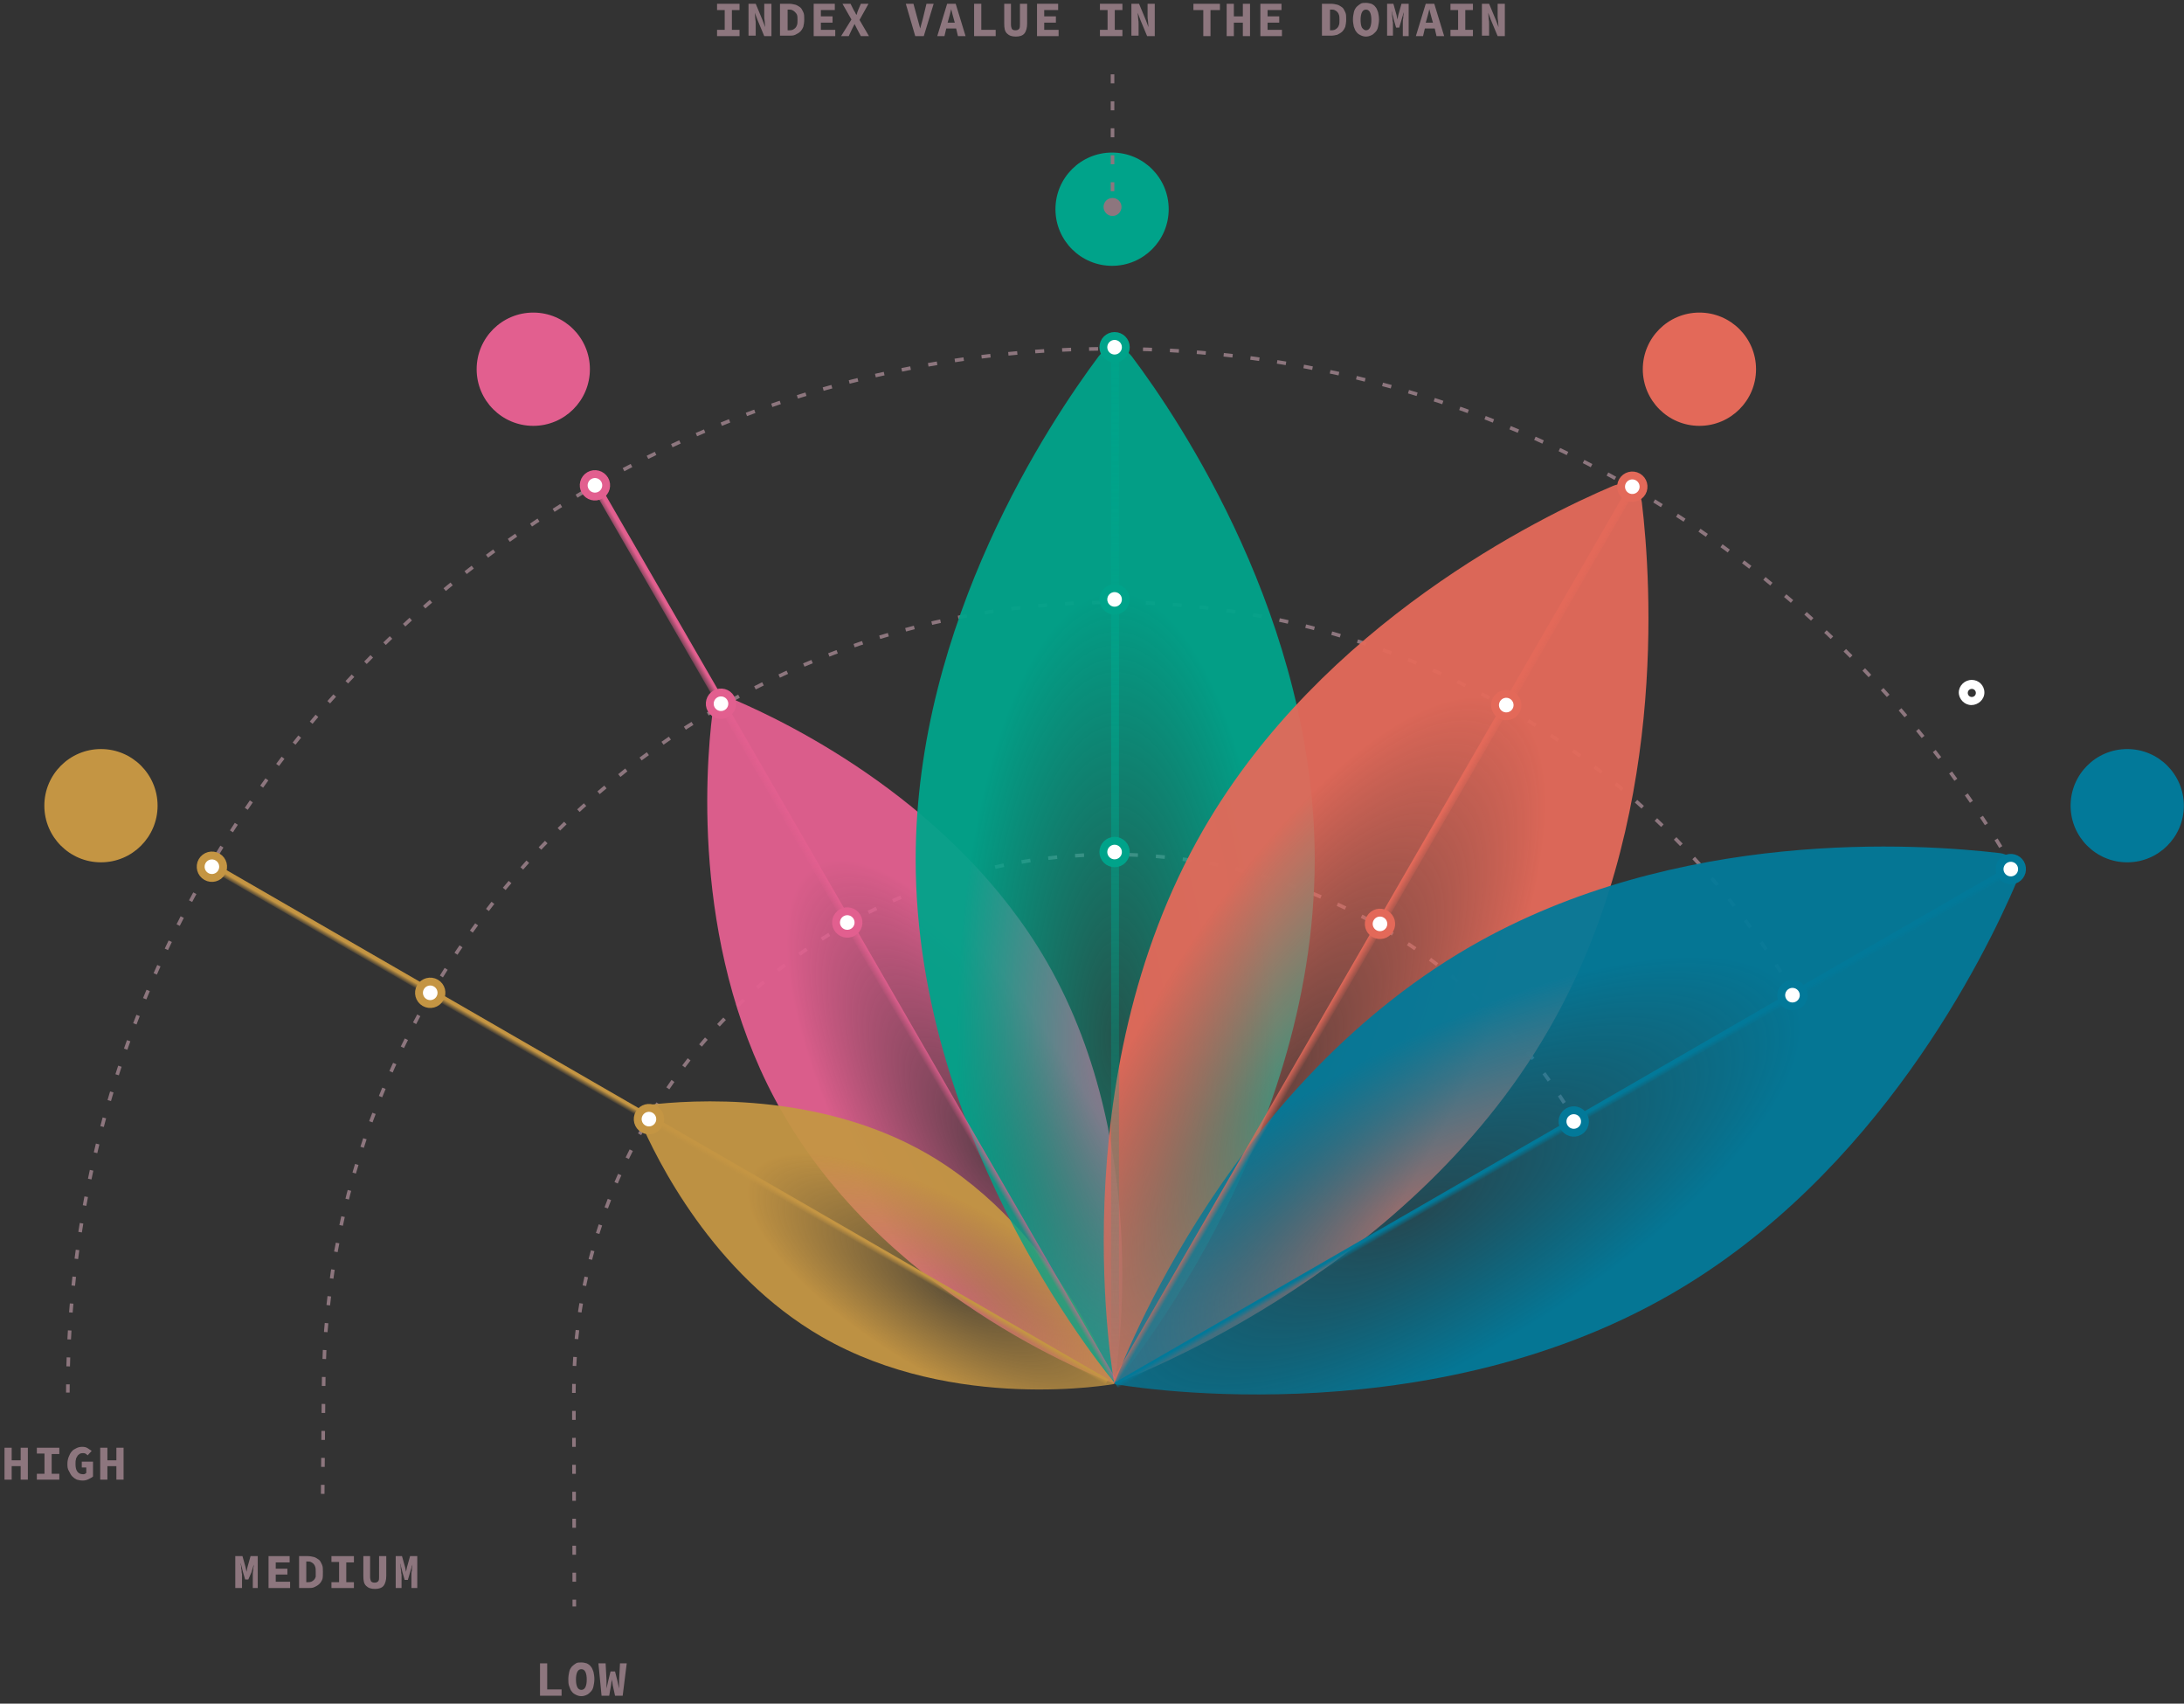 <?xml version="1.0" encoding="utf-8"?>
<!-- Generator: Adobe Illustrator 24.1.2, SVG Export Plug-In . SVG Version: 6.00 Build 0)  -->
<svg version="1.1" id="Layer_1" xmlns="http://www.w3.org/2000/svg" xmlns:xlink="http://www.w3.org/1999/xlink" x="0px" y="0px"
	 viewBox="0 0 486 379" style="enable-background:new 0 0 486 379;" xml:space="preserve">
<rect x="0" y="0" width="486" height="379" fill="#333333" stroke="none"/>
<style type="text/css">
	.st0{fill:none;stroke:#8D767E;stroke-width:0.8;stroke-dasharray:2,4;}
	.st1{fill-rule:evenodd;clip-rule:evenodd;fill:url(#Fill-1-Copy-11_1_);}
	.st2{fill-rule:evenodd;clip-rule:evenodd;fill:url(#Fill-1-Copy-12_1_);}
	.st3{fill-rule:evenodd;clip-rule:evenodd;fill:url(#Fill-1-Copy-10_1_);}
	.st4{fill-rule:evenodd;clip-rule:evenodd;fill:url(#Fill-1-Copy-9_1_);}
	.st5{fill-rule:evenodd;clip-rule:evenodd;fill:url(#Fill-1-Copy-8_1_);}
	.st6{fill:none;stroke:url(#Line_5_);stroke-width:1.75;stroke-linecap:square;}
	.st7{fill-rule:evenodd;clip-rule:evenodd;fill:#FFFFFF;stroke:#027999;stroke-width:1.75;}
	.st8{fill:none;stroke:url(#Line_6_);stroke-width:1.75;stroke-linecap:square;}
	.st9{fill-rule:evenodd;clip-rule:evenodd;fill:#FFFFFF;stroke:#E36959;stroke-width:1.75;}
	.st10{fill:none;stroke:url(#Line_7_);stroke-width:1.75;stroke-linecap:square;}
	.st11{fill-rule:evenodd;clip-rule:evenodd;fill:#FFFFFF;stroke:#00A38A;stroke-width:1.75;}
	.st12{fill:none;stroke:url(#Line_8_);stroke-width:1.75;stroke-linecap:square;}
	.st13{fill-rule:evenodd;clip-rule:evenodd;fill:#FFFFFF;stroke:#E25F8F;stroke-width:1.75;}
	.st14{fill:none;stroke:url(#Line_9_);stroke-width:1.75;stroke-linecap:square;}
	.st15{fill-rule:evenodd;clip-rule:evenodd;fill:#FFFFFF;stroke:#C49543;stroke-width:1.75;}
	.st16{fill:#FFFFFF;}
	.st17{enable-background:new    ;}
	.st18{fill:#8D767E;}
	.st19{fill-rule:evenodd;clip-rule:evenodd;fill:#00A38A;}
	.st20{fill-rule:evenodd;clip-rule:evenodd;fill:#8D767E;}
	.st21{fill-rule:evenodd;clip-rule:evenodd;fill:#E25F8F;}
	.st22{fill-rule:evenodd;clip-rule:evenodd;fill:#E36959;}
	.st23{fill-rule:evenodd;clip-rule:evenodd;fill:#C49543;}
	.st24{fill-rule:evenodd;clip-rule:evenodd;fill:#027999;}
</style>
<desc>Created with Sketch.</desc>
<g id="Page-1">
	<g id="Group-98" transform="translate(-3, -4)">
		<g id="Group-42">
			<g id="Group-25">
				<g id="Group-18">
					<g id="Group-4" transform="translate(17.502, 79.425)">
						<g id="Group-10" transform="translate(0.568, 2.165)">
							<g id="Group-15" transform="translate(0.031, 0)">
								<path id="Path" class="st0" d="M433.2,116C393.1,46.6,318.1,0,232.2,0C104,0,0,104,0,232.2"/>
								<path id="Path_1_" class="st0" d="M384.3,143.8c-30.4-52.2-87-87.4-151.8-87.4c-97,0-175.6,78.6-175.6,175.6l-0.2,23.7"/>
								<path id="Path_2_" class="st0" d="M336.1,172.9c-20.6-36.1-59.4-60.4-103.9-60.4c-66.1,0-119.6,53.6-119.6,119.6l0.1,47.7"
									/>
							</g>
						</g>
						<g id="Group-68" transform="translate(29.339, 0)">
							<g id="Group" transform="translate(0.541, 0)">
								<g id="Group-3" transform="translate(85.979, 1.366)">
									
										<radialGradient id="Fill-1-Copy-11_1_" cx="-305.561" cy="409.023" r="0.392" gradientTransform="matrix(58.592 -33.828 -94.627 -163.898 56696.359 56881.852)" gradientUnits="userSpaceOnUse">
										<stop  offset="0" style="stop-color:#E25F8F;stop-opacity:0.3"/>
										<stop  offset="1" style="stop-color:#E25F8F;stop-opacity:0.95"/>
									</radialGradient>
									<path id="Fill-1-Copy-11" class="st1" d="M117.6,231c0,0-49.2-17.5-73.7-60c-20.2-34.9-17.4-75.9-15.7-89.3
										c0.3-2.3,2.7-3.7,4.9-2.8c12.4,5.3,49.3,23.3,69.5,58.3C127,179.6,117.6,231,117.6,231z"/>
									
										<radialGradient id="Fill-1-Copy-12_1_" cx="-307.136" cy="408.407" r="0.398" gradientTransform="matrix(23.485 -40.677 -113.784 -65.693 53765.848 14547.131)" gradientUnits="userSpaceOnUse">
										<stop  offset="0" style="stop-color:#C49543;stop-opacity:0.3"/>
										<stop  offset="1" style="stop-color:#C49543;stop-opacity:0.95"/>
									</radialGradient>
									<path id="Fill-1-Copy-12" class="st2" d="M117.6,231.1c0,0-35.6,6.5-65.1-10.5c-24.3-14-36.8-39.6-40.5-48.2
										c-0.6-1.5,0.3-3.2,2-3.4c9.3-1.1,37.7-3.1,62,10.9C105.5,197,117.6,231.1,117.6,231.1z"/>
									
										<radialGradient id="Fill-1-Copy-10_1_" cx="-305.036" cy="409.55" r="0.397" gradientTransform="matrix(88.824 0 0 -248.464 27212.283 101912.766)" gradientUnits="userSpaceOnUse">
										<stop  offset="0" style="stop-color:#00A38A;stop-opacity:0.3"/>
										<stop  offset="1" style="stop-color:#00A38A;stop-opacity:0.95"/>
									</radialGradient>
									<path id="Fill-1-Copy-10" class="st3" d="M117.8,231c0,0-44.4-52.2-44.4-116.6c0-53,30.1-97.7,40.7-111.9
										c1.9-2.5,5.5-2.5,7.4,0c10.7,14.2,40.7,58.9,40.7,111.9C162.2,178.8,117.8,231,117.8,231z"/>
									
										<radialGradient id="Fill-1-Copy-9_1_" cx="-304.695" cy="409.964" r="0.392" gradientTransform="matrix(76.924 44.412 124.232 -215.176 -27336.486 101911.266)" gradientUnits="userSpaceOnUse">
										<stop  offset="0" style="stop-color:#E36959;stop-opacity:0.3"/>
										<stop  offset="1" style="stop-color:#E36959;stop-opacity:0.95"/>
									</radialGradient>
									<path id="Fill-1-Copy-9" class="st4" d="M117.6,231c0,0-12.4-67.4,19.8-123.2c26.5-45.9,74.9-69.6,91.2-76.5
										c2.8-1.2,6,0.6,6.4,3.7c2.1,17.6,5.8,71.4-20.7,117.2C182.2,208,117.6,231,117.6,231z"/>
									
										<radialGradient id="Fill-1-Copy-8_1_" cx="-304.99" cy="410.382" r="0.392" gradientTransform="matrix(44.645 77.326 216.303 -124.883 -74966.344 75025.93)" gradientUnits="userSpaceOnUse">
										<stop  offset="0" style="stop-color:#027999;stop-opacity:0.3"/>
										<stop  offset="1" style="stop-color:#027999;stop-opacity:0.95"/>
									</radialGradient>
									<path id="Fill-1-Copy-8" class="st5" d="M117.6,231.1c0,0,23.1-64.9,79.2-97.3c46.1-26.6,100.1-22.9,117.9-20.8
										c3.1,0.4,4.9,3.6,3.7,6.4c-7,16.4-30.8,65.1-76.9,91.7C185.4,243.5,117.6,231.1,117.6,231.1z"/>
								</g>
								
									<g id="Group-2-Copy-5" transform="translate(304.091, 175.826) rotate(60) translate(-304.091, -175.826) translate(301.591, 59.326)">
									<g id="grid-seguranca" transform="translate(0.143, 0.122)">
										
											<linearGradient id="Line_5_" gradientUnits="userSpaceOnUse" x1="35.413" y1="532.036" x2="35.413" y2="531.036" gradientTransform="matrix(0.5 -198.952 -0.866 -114.865 444.875 68158.57)">
											<stop  offset="0" style="stop-color:#027999"/>
											<stop  offset="1" style="stop-color:#027999;stop-opacity:0"/>
										</linearGradient>
										<line id="Line" class="st6" x1="1.8" y1="230.6" x2="1.8" y2="0.8"/>
										<circle id="Oval" class="st7" cx="1.7" cy="114" r="2.5"/>
										<circle id="Oval-Copy" class="st7" cx="1.7" cy="1.7" r="2.5"/>
										<circle id="Oval-Copy-2" class="st7" cx="1.7" cy="57.8" r="2.5"/>
									</g>
								</g>
								
									<g id="Group-2-Copy-6" transform="translate(262.083, 132.492) rotate(30) translate(-262.083, -132.492) translate(259.583, 15.992)">
									<g id="grid-aprendizado" transform="translate(0.143, 0.122)">
										
											<linearGradient id="Line_6_" gradientUnits="userSpaceOnUse" x1="-97.153" y1="496.38" x2="-97.153" y2="495.383" gradientTransform="matrix(0.866 -114.865 -0.5 -198.952 334.182 87597.086)">
											<stop  offset="0" style="stop-color:#E36959"/>
											<stop  offset="1" style="stop-color:#E36959;stop-opacity:0"/>
										</linearGradient>
										<line id="Line_1_" class="st8" x1="1.8" y1="230.6" x2="1.8" y2="0.8"/>
										<circle id="Oval_1_" class="st9" cx="1.7" cy="114" r="2.5"/>
										<circle id="Oval-Copy_1_" class="st9" cx="1.7" cy="1.7" r="2.5"/>
										<circle id="Oval-Copy-2_1_" class="st9" cx="1.7" cy="57.8" r="2.5"/>
									</g>
								</g>
								<g id="Group-2-Copy-9" transform="translate(201.802, 0)">
									<g id="grid-cuidado" transform="translate(0.143, 0.122)">
										
											<linearGradient id="Line_7_" gradientUnits="userSpaceOnUse" x1="-246.328" y1="411.258" x2="-246.328" y2="410.258" gradientTransform="matrix(1 0 0 -229.73 248.166 94479.125)">
											<stop  offset="0" style="stop-color:#00A38A"/>
											<stop  offset="1" style="stop-color:#00A38A;stop-opacity:0"/>
										</linearGradient>
										<line id="Line_2_" class="st10" x1="1.8" y1="230.6" x2="1.8" y2="0.8"/>
										<circle id="Oval_2_" class="st11" cx="1.7" cy="114" r="2.5"/>
										<circle id="Oval-Copy_2_" class="st11" cx="1.7" cy="1.7" r="2.5"/>
										<circle id="Oval-Copy-2_2_" class="st11" cx="1.7" cy="57.8" r="2.5"/>
									</g>
								</g>
								
									<g id="Group-2-Copy-7" transform="translate(145.917, 131.53) rotate(-30) translate(-145.917, -131.53) translate(143.417, 15.03)">
									<g id="grid-nutricao" transform="translate(0.143, 0.122)">
										
											<linearGradient id="Line_8_" gradientUnits="userSpaceOnUse" x1="-369.513" y1="224.45" x2="-369.513" y2="223.45" gradientTransform="matrix(0.866 114.865 0.5 -198.952 209.604 87099.727)">
											<stop  offset="0" style="stop-color:#E25F8F"/>
											<stop  offset="1" style="stop-color:#E25F8F;stop-opacity:0"/>
										</linearGradient>
										<line id="Line_3_" class="st12" x1="1.8" y1="230.6" x2="1.8" y2="0.8"/>
										<circle id="Oval_3_" class="st13" cx="1.7" cy="114" r="2.5"/>
										<circle id="Oval-Copy_3_" class="st13" cx="1.7" cy="1.7" r="2.5"/>
										<circle id="Oval-Copy-2_3_" class="st13" cx="1.7" cy="57.8" r="2.5"/>
									</g>
								</g>
								
									<g id="Group-2-Copy-8" transform="translate(102.415, 174.16) rotate(-60) translate(-102.415, -174.16) translate(99.915, 57.66)">
									<g id="grid-saude" transform="translate(0.143, 0.122)">
										
											<linearGradient id="Line_9_" gradientUnits="userSpaceOnUse" x1="-367.123" y1="-50.002" x2="-367.123" y2="-50.995" gradientTransform="matrix(0.5 198.952 0.866 -114.865 228.715 67297.125)">
											<stop  offset="0" style="stop-color:#C49543"/>
											<stop  offset="1" style="stop-color:#C49543;stop-opacity:0"/>
										</linearGradient>
										<line id="Line_4_" class="st14" x1="1.8" y1="230.6" x2="1.8" y2="0.8"/>
										<circle id="Oval_4_" class="st15" cx="1.7" cy="114" r="2.5"/>
										<circle id="Oval-Copy_4_" class="st15" cx="1.7" cy="1.7" r="2.5"/>
										<circle id="Oval-Copy-2_4_" class="st15" cx="1.7" cy="57.8" r="2.5"/>
									</g>
								</g>
							</g>
						</g>
						<g id="_x30_20-safety-pin" transform="translate(421.381, 75.229)">
							<path id="Shape" class="st16" d="M2.9,0.6C1.3,0.6,0,1.9,0,3.4s1.3,2.8,2.8,2.8S5.7,5,5.7,3.4S4.4,0.6,2.9,0.6z M2.9,4.4
								c-0.5,0-0.9-0.4-0.9-0.9s0.4-0.9,0.9-0.9s0.9,0.4,0.9,0.9S3.4,4.4,2.9,4.4z"/>
						</g>
					</g>
					<g id="Group-11" transform="translate(12.867, 0.837)">
						<g class="st17">
							<path class="st18" d="M110.3,373.2h1.6v5.8h3.2v1.4h-4.8V373.2z"/>
							<path class="st18" d="M119.5,380.5c-0.4,0-0.8-0.1-1.2-0.3c-0.4-0.2-0.7-0.4-0.9-0.7c-0.3-0.3-0.4-0.7-0.6-1.2
								s-0.2-1-0.2-1.6s0.1-1.1,0.2-1.6s0.3-0.8,0.6-1.2c0.3-0.3,0.6-0.5,0.9-0.7s0.7-0.2,1.2-0.2s0.8,0.1,1.2,0.2
								c0.4,0.2,0.7,0.4,0.9,0.7c0.3,0.3,0.4,0.7,0.6,1.2c0.1,0.5,0.2,1,0.2,1.6c0,0.6-0.1,1.1-0.2,1.6c-0.1,0.5-0.3,0.9-0.6,1.2
								c-0.3,0.3-0.6,0.6-0.9,0.7C120.3,380.4,119.9,380.5,119.5,380.5z M119.5,379.1c0.4,0,0.7-0.2,0.9-0.6c0.2-0.4,0.3-1,0.3-1.7
								c0-0.7-0.1-1.3-0.3-1.7c-0.2-0.4-0.5-0.6-0.9-0.6s-0.7,0.2-0.9,0.6c-0.2,0.4-0.3,1-0.3,1.7c0,0.7,0.1,1.3,0.3,1.7
								C118.8,378.9,119.1,379.1,119.5,379.1z"/>
							<path class="st18" d="M123.3,373.2h1.6l0.2,3.8c0,0.3,0,0.6,0,0.9c0,0.3,0,0.6,0,0.9h0c0.1-0.3,0.1-0.6,0.2-0.9
								c0.1-0.3,0.1-0.6,0.2-0.9l0.5-2h1l0.5,2c0.1,0.3,0.1,0.6,0.2,0.9c0.1,0.3,0.1,0.6,0.2,0.9h0c0-0.3,0-0.6,0-0.9
								c0-0.3,0-0.6,0-0.9l0.2-3.8h1.5l-0.9,7.2h-1.7l-0.5-2.3c0-0.2-0.1-0.5-0.1-0.7s-0.1-0.5-0.1-0.7h0c0,0.2,0,0.4-0.1,0.7
								c0,0.2-0.1,0.5-0.1,0.7l-0.4,2.3h-1.7L123.3,373.2z"/>
						</g>
						<circle id="Oval_5_" class="st19" cx="237.6" cy="49.7" r="12.6"/>
						<g class="st17">
							<path class="st18" d="M149.7,9.8h1.7V5.4h-1.7V4h5v1.4H153v4.4h1.7v1.4h-5V9.8z"/>
							<path class="st18" d="M156.7,4h1.6l1.5,3.6l0.6,1.6h0c0-0.4-0.1-0.8-0.1-1.3c-0.1-0.5-0.1-0.9-0.1-1.3V4h1.6v7.2h-1.6
								l-1.5-3.6L158.1,6h0c0,0.4,0.1,0.8,0.1,1.3c0.1,0.5,0.1,0.9,0.1,1.3v2.5h-1.6V4z"/>
							<path class="st18" d="M163.8,4h1.9c0.5,0,1,0.1,1.4,0.2s0.8,0.4,1.1,0.6s0.5,0.7,0.7,1.1s0.2,1,0.2,1.6s-0.1,1.2-0.2,1.6
								c-0.2,0.5-0.4,0.8-0.7,1.1c-0.3,0.3-0.7,0.5-1.1,0.7s-0.9,0.2-1.4,0.2h-2V4z M165.7,9.9c0.3,0,0.5,0,0.8-0.1
								c0.2-0.1,0.4-0.2,0.6-0.4s0.3-0.4,0.4-0.7c0.1-0.3,0.1-0.7,0.1-1.1c0-0.4,0-0.8-0.1-1.1S167.2,6,167,5.8
								c-0.2-0.2-0.4-0.3-0.6-0.4s-0.5-0.1-0.8-0.1h-0.2v4.6H165.7z"/>
							<path class="st18" d="M171.2,4h4.7v1.4h-3.1v1.4h2.6v1.4h-2.6v1.6h3.2v1.4h-4.8V4z"/>
							<path class="st18" d="M179.6,7.5l-2-3.5h1.8l0.7,1.4c0.1,0.2,0.2,0.3,0.3,0.5c0.1,0.2,0.2,0.4,0.3,0.6h0
								c0.1-0.2,0.2-0.4,0.2-0.6c0.1-0.2,0.2-0.4,0.2-0.5l0.6-1.4h1.7l-2,3.6l2.1,3.6h-1.8l-0.8-1.5c-0.1-0.2-0.2-0.4-0.3-0.6
								c-0.1-0.2-0.2-0.4-0.3-0.6h0c-0.1,0.2-0.2,0.4-0.3,0.6c-0.1,0.2-0.2,0.4-0.3,0.6l-0.7,1.5h-1.7L179.6,7.5z"/>
							<path class="st18" d="M191.7,4h1.7l0.9,3.3c0.1,0.4,0.2,0.8,0.3,1.1c0.1,0.4,0.2,0.8,0.3,1.1h0c0.1-0.4,0.2-0.8,0.3-1.1
								c0.1-0.4,0.2-0.8,0.3-1.1l0.8-3.3h1.6l-2.2,7.2h-1.9L191.7,4z"/>
							<path class="st18" d="M202.9,9.5h-2.2l-0.4,1.7h-1.6l2.2-7.2h1.9l2.2,7.2h-1.7L202.9,9.5z M202.6,8.2l-0.2-0.7
								c-0.1-0.4-0.2-0.7-0.3-1.1c-0.1-0.4-0.2-0.8-0.3-1.2h0c-0.1,0.4-0.2,0.8-0.3,1.2c-0.1,0.4-0.2,0.8-0.3,1.1l-0.2,0.7H202.6z"
								/>
							<path class="st18" d="M206.9,4h1.6v5.8h3.2v1.4h-4.8V4z"/>
							<path class="st18" d="M213.5,4h1.6v4.6c0,0.4,0.1,0.8,0.2,1c0.2,0.2,0.4,0.3,0.8,0.3s0.6-0.1,0.8-0.3c0.2-0.2,0.2-0.6,0.2-1
								V4h1.6v4.4c0,0.9-0.2,1.7-0.6,2.2c-0.4,0.5-1.1,0.7-1.9,0.7c-0.9,0-1.5-0.2-2-0.7s-0.6-1.2-0.6-2.2V4z"/>
							<path class="st18" d="M220.9,4h4.7v1.4h-3.1v1.4h2.6v1.4h-2.6v1.6h3.2v1.4h-4.8V4z"/>
							<path class="st18" d="M234.9,9.8h1.7V5.4h-1.7V4h5v1.4h-1.7v4.4h1.7v1.4h-5V9.8z"/>
							<path class="st18" d="M241.9,4h1.7l1.5,3.6l0.6,1.6h0c0-0.4-0.1-0.8-0.1-1.3c-0.1-0.5-0.1-0.9-0.1-1.3V4h1.6v7.2h-1.7
								l-1.5-3.6L243.3,6h0c0,0.4,0.1,0.8,0.1,1.3c0.1,0.5,0.1,0.9,0.1,1.3v2.5h-1.6V4z"/>
							<path class="st18" d="M257.8,5.4h-2.1V4h5.9v1.4h-2.1v5.8h-1.6V5.4z"/>
							<path class="st18" d="M263.1,4h1.6v2.8h2V4h1.6v7.2h-1.6v-3h-2v3h-1.6V4z"/>
							<path class="st18" d="M270.6,4h4.7v1.4h-3.1v1.4h2.6v1.4h-2.6v1.6h3.2v1.4h-4.8V4z"/>
							<path class="st18" d="M284.4,4h1.9c0.5,0,1,0.1,1.4,0.2c0.4,0.1,0.8,0.4,1.1,0.6s0.5,0.7,0.7,1.1s0.2,1,0.2,1.6
								s-0.1,1.2-0.2,1.6c-0.2,0.5-0.4,0.8-0.7,1.1c-0.3,0.3-0.7,0.5-1.1,0.7c-0.4,0.1-0.9,0.2-1.4,0.2h-2V4z M286.3,9.9
								c0.3,0,0.5,0,0.8-0.1c0.2-0.1,0.4-0.2,0.6-0.4s0.3-0.4,0.4-0.7c0.1-0.3,0.1-0.7,0.1-1.1c0-0.4,0-0.8-0.1-1.1
								s-0.2-0.5-0.4-0.7c-0.2-0.2-0.4-0.3-0.6-0.4c-0.2-0.1-0.5-0.1-0.8-0.1h-0.2v4.6H286.3z"/>
							<path class="st18" d="M294.1,11.3c-0.4,0-0.8-0.1-1.2-0.3c-0.4-0.2-0.7-0.4-0.9-0.7c-0.3-0.3-0.4-0.7-0.6-1.2
								c-0.1-0.5-0.2-1-0.2-1.6s0.1-1.1,0.2-1.6c0.1-0.5,0.3-0.8,0.6-1.2c0.3-0.3,0.6-0.5,0.9-0.7s0.7-0.2,1.2-0.2
								c0.4,0,0.8,0.1,1.2,0.2c0.4,0.2,0.7,0.4,0.9,0.7c0.3,0.3,0.4,0.7,0.6,1.2c0.1,0.5,0.2,1,0.2,1.6c0,0.6-0.1,1.1-0.2,1.6
								s-0.3,0.9-0.6,1.2c-0.3,0.3-0.6,0.6-0.9,0.7C294.9,11.2,294.5,11.3,294.1,11.3z M294.1,9.9c0.4,0,0.7-0.2,0.9-0.6
								c0.2-0.4,0.3-1,0.3-1.7c0-0.7-0.1-1.3-0.3-1.7c-0.2-0.4-0.5-0.6-0.9-0.6s-0.7,0.2-0.9,0.6c-0.2,0.4-0.3,1-0.3,1.7
								c0,0.7,0.1,1.3,0.3,1.7C293.5,9.7,293.8,9.9,294.1,9.9z"/>
							<path class="st18" d="M298.6,4h1.6l0.7,2.5l0.2,1h0l0.2-1l0.7-2.5h1.6v7.2h-1.3V8.8c0-0.2,0-0.4,0-0.7c0-0.3,0-0.6,0.1-0.9
								c0-0.3,0-0.6,0.1-0.9c0-0.3,0-0.5,0.1-0.7h0l-0.6,2l-0.5,1.7h-0.7l-0.5-1.7l-0.5-2h0c0,0.2,0,0.4,0.1,0.7
								c0,0.3,0,0.6,0.1,0.9c0,0.3,0,0.6,0.1,0.9c0,0.3,0,0.5,0,0.7v2.3h-1.3V4z"/>
							<path class="st18" d="M309.4,9.5h-2.2l-0.4,1.7h-1.6l2.2-7.2h1.9l2.2,7.2h-1.7L309.4,9.5z M309,8.2l-0.2-0.7
								c-0.1-0.4-0.2-0.7-0.3-1.1c-0.1-0.4-0.2-0.8-0.3-1.2h0c-0.1,0.4-0.2,0.8-0.3,1.2c-0.1,0.4-0.2,0.8-0.3,1.1l-0.2,0.7H309z"/>
							<path class="st18" d="M312.9,9.8h1.7V5.4h-1.7V4h5v1.4h-1.7v4.4h1.7v1.4h-5V9.8z"/>
							<path class="st18" d="M319.9,4h1.6l1.5,3.6l0.6,1.6h0c0-0.4-0.1-0.8-0.1-1.3c-0.1-0.5-0.1-0.9-0.1-1.3V4h1.6v7.2h-1.6
								l-1.5-3.6L321.3,6h0c0,0.4,0.1,0.8,0.1,1.3c0.1,0.5,0.1,0.9,0.1,1.3v2.5h-1.6V4z"/>
						</g>
						<circle id="Oval-Copy-4" class="st20" cx="237.7" cy="49.2" r="2"/>
						<circle id="Oval-Copy-12" class="st21" cx="108.8" cy="85.3" r="12.6"/>
						<circle id="Oval-Copy-14" class="st22" cx="368.3" cy="85.3" r="12.6"/>
						<circle id="Oval-Copy-13" class="st23" cx="12.6" cy="182.4" r="12.6"/>
						<circle id="Oval-Copy-15" class="st24" cx="463.5" cy="182.4" r="12.6"/>
						<line id="Path_3_" class="st0" x1="237.7" y1="45.7" x2="237.7" y2="19.2"/>
					</g>
					<g id="Group-14" transform="translate(54.255, 346.281)">
						<g class="st17">
							<path class="st18" d="M1.1,3.9h1.6l0.7,2.5l0.2,1h0l0.2-1l0.7-2.5h1.6V11H5V8.7C5,8.5,5,8.3,5,8c0-0.3,0-0.6,0.1-0.9
								c0-0.3,0-0.6,0.1-0.9c0-0.3,0-0.5,0.1-0.7h0l-0.6,2L4,9.1H3.3L2.8,7.4l-0.5-2h0c0,0.2,0,0.4,0.1,0.7c0,0.3,0,0.6,0.1,0.9
								c0,0.3,0,0.6,0.1,0.9c0,0.3,0,0.5,0,0.7V11H1.1V3.9z"/>
							<path class="st18" d="M8.5,3.9h4.7v1.4h-3.1v1.4h2.6V8h-2.6v1.6h3.2V11H8.5V3.9z"/>
							<path class="st18" d="M15.3,3.9h1.9c0.5,0,1,0.1,1.4,0.2s0.8,0.4,1.1,0.6s0.5,0.7,0.7,1.1s0.2,1,0.2,1.6S20.6,8.6,20.5,9
								c-0.2,0.5-0.4,0.8-0.7,1.1c-0.3,0.3-0.7,0.5-1.1,0.7S17.8,11,17.3,11h-2V3.9z M17.2,9.7c0.3,0,0.5,0,0.8-0.1
								c0.2-0.1,0.4-0.2,0.6-0.4s0.3-0.4,0.4-0.7C19,8.2,19,7.8,19,7.4c0-0.4,0-0.8-0.1-1.1s-0.2-0.5-0.4-0.7
								c-0.2-0.2-0.4-0.3-0.6-0.4s-0.5-0.1-0.8-0.1h-0.2v4.6H17.2z"/>
							<path class="st18" d="M22.5,9.7h1.7V5.2h-1.7V3.9h5v1.4h-1.7v4.4h1.7V11h-5V9.7z"/>
							<path class="st18" d="M29.5,3.9h1.6v4.6c0,0.4,0.1,0.8,0.2,1c0.2,0.2,0.4,0.3,0.8,0.3s0.6-0.1,0.8-0.3c0.2-0.2,0.2-0.6,0.2-1
								V3.9h1.6v4.4c0,0.9-0.2,1.7-0.6,2.2c-0.4,0.5-1.1,0.7-1.9,0.7c-0.9,0-1.5-0.2-2-0.7s-0.6-1.2-0.6-2.2V3.9z"/>
							<path class="st18" d="M36.6,3.9h1.6l0.7,2.5l0.2,1h0l0.2-1l0.7-2.5h1.6V11h-1.3V8.7c0-0.2,0-0.4,0-0.7c0-0.3,0-0.6,0.1-0.9
								c0-0.3,0-0.6,0.1-0.9c0-0.3,0-0.5,0.1-0.7h0l-0.6,2l-0.5,1.7h-0.7l-0.5-1.7l-0.5-2h0c0,0.2,0,0.4,0.1,0.7
								c0,0.3,0,0.6,0.1,0.9c0,0.3,0,0.6,0.1,0.9c0,0.3,0,0.5,0,0.7V11h-1.3V3.9z"/>
						</g>
					</g>
					<g id="Group-12" transform="translate(0, 322.168)">
						<g class="st17">
							<path class="st18" d="M4,3.9h1.6v2.8h2V3.9h1.6V11H7.6V8h-2v3H4V3.9z"/>
							<path class="st18" d="M11.2,9.7h1.7V5.2h-1.7V3.9h5v1.4h-1.7v4.4h1.7V11h-5V9.7z"/>
							<path class="st18" d="M18,7.5c0-0.6,0.1-1.1,0.3-1.6c0.2-0.5,0.4-0.9,0.7-1.2C19.2,4.4,19.6,4.2,20,4
								c0.4-0.2,0.8-0.3,1.3-0.3c0.5,0,0.9,0.1,1.2,0.3c0.3,0.2,0.6,0.4,0.9,0.6l-0.9,1c-0.2-0.2-0.3-0.3-0.5-0.4
								c-0.2-0.1-0.4-0.1-0.7-0.1c-0.2,0-0.5,0.1-0.6,0.2c-0.2,0.1-0.4,0.3-0.5,0.5s-0.3,0.4-0.3,0.7c-0.1,0.3-0.1,0.6-0.1,1
								c0,0.7,0.1,1.3,0.4,1.7c0.3,0.4,0.7,0.6,1.3,0.6c0.1,0,0.3,0,0.4-0.1c0.1,0,0.2-0.1,0.3-0.2V8.3h-1V7h2.5v3.3
								c-0.2,0.2-0.6,0.4-1,0.6s-0.8,0.3-1.3,0.3s-0.9-0.1-1.3-0.2c-0.4-0.2-0.7-0.4-1-0.7c-0.3-0.3-0.5-0.7-0.7-1.1
								C18,8.6,18,8.1,18,7.5z"/>
							<path class="st18" d="M25.3,3.9h1.6v2.8h2V3.9h1.6V11h-1.6V8h-2v3h-1.6V3.9z"/>
						</g>
					</g>
				</g>
			</g>
		</g>
	</g>
</g>
</svg>
